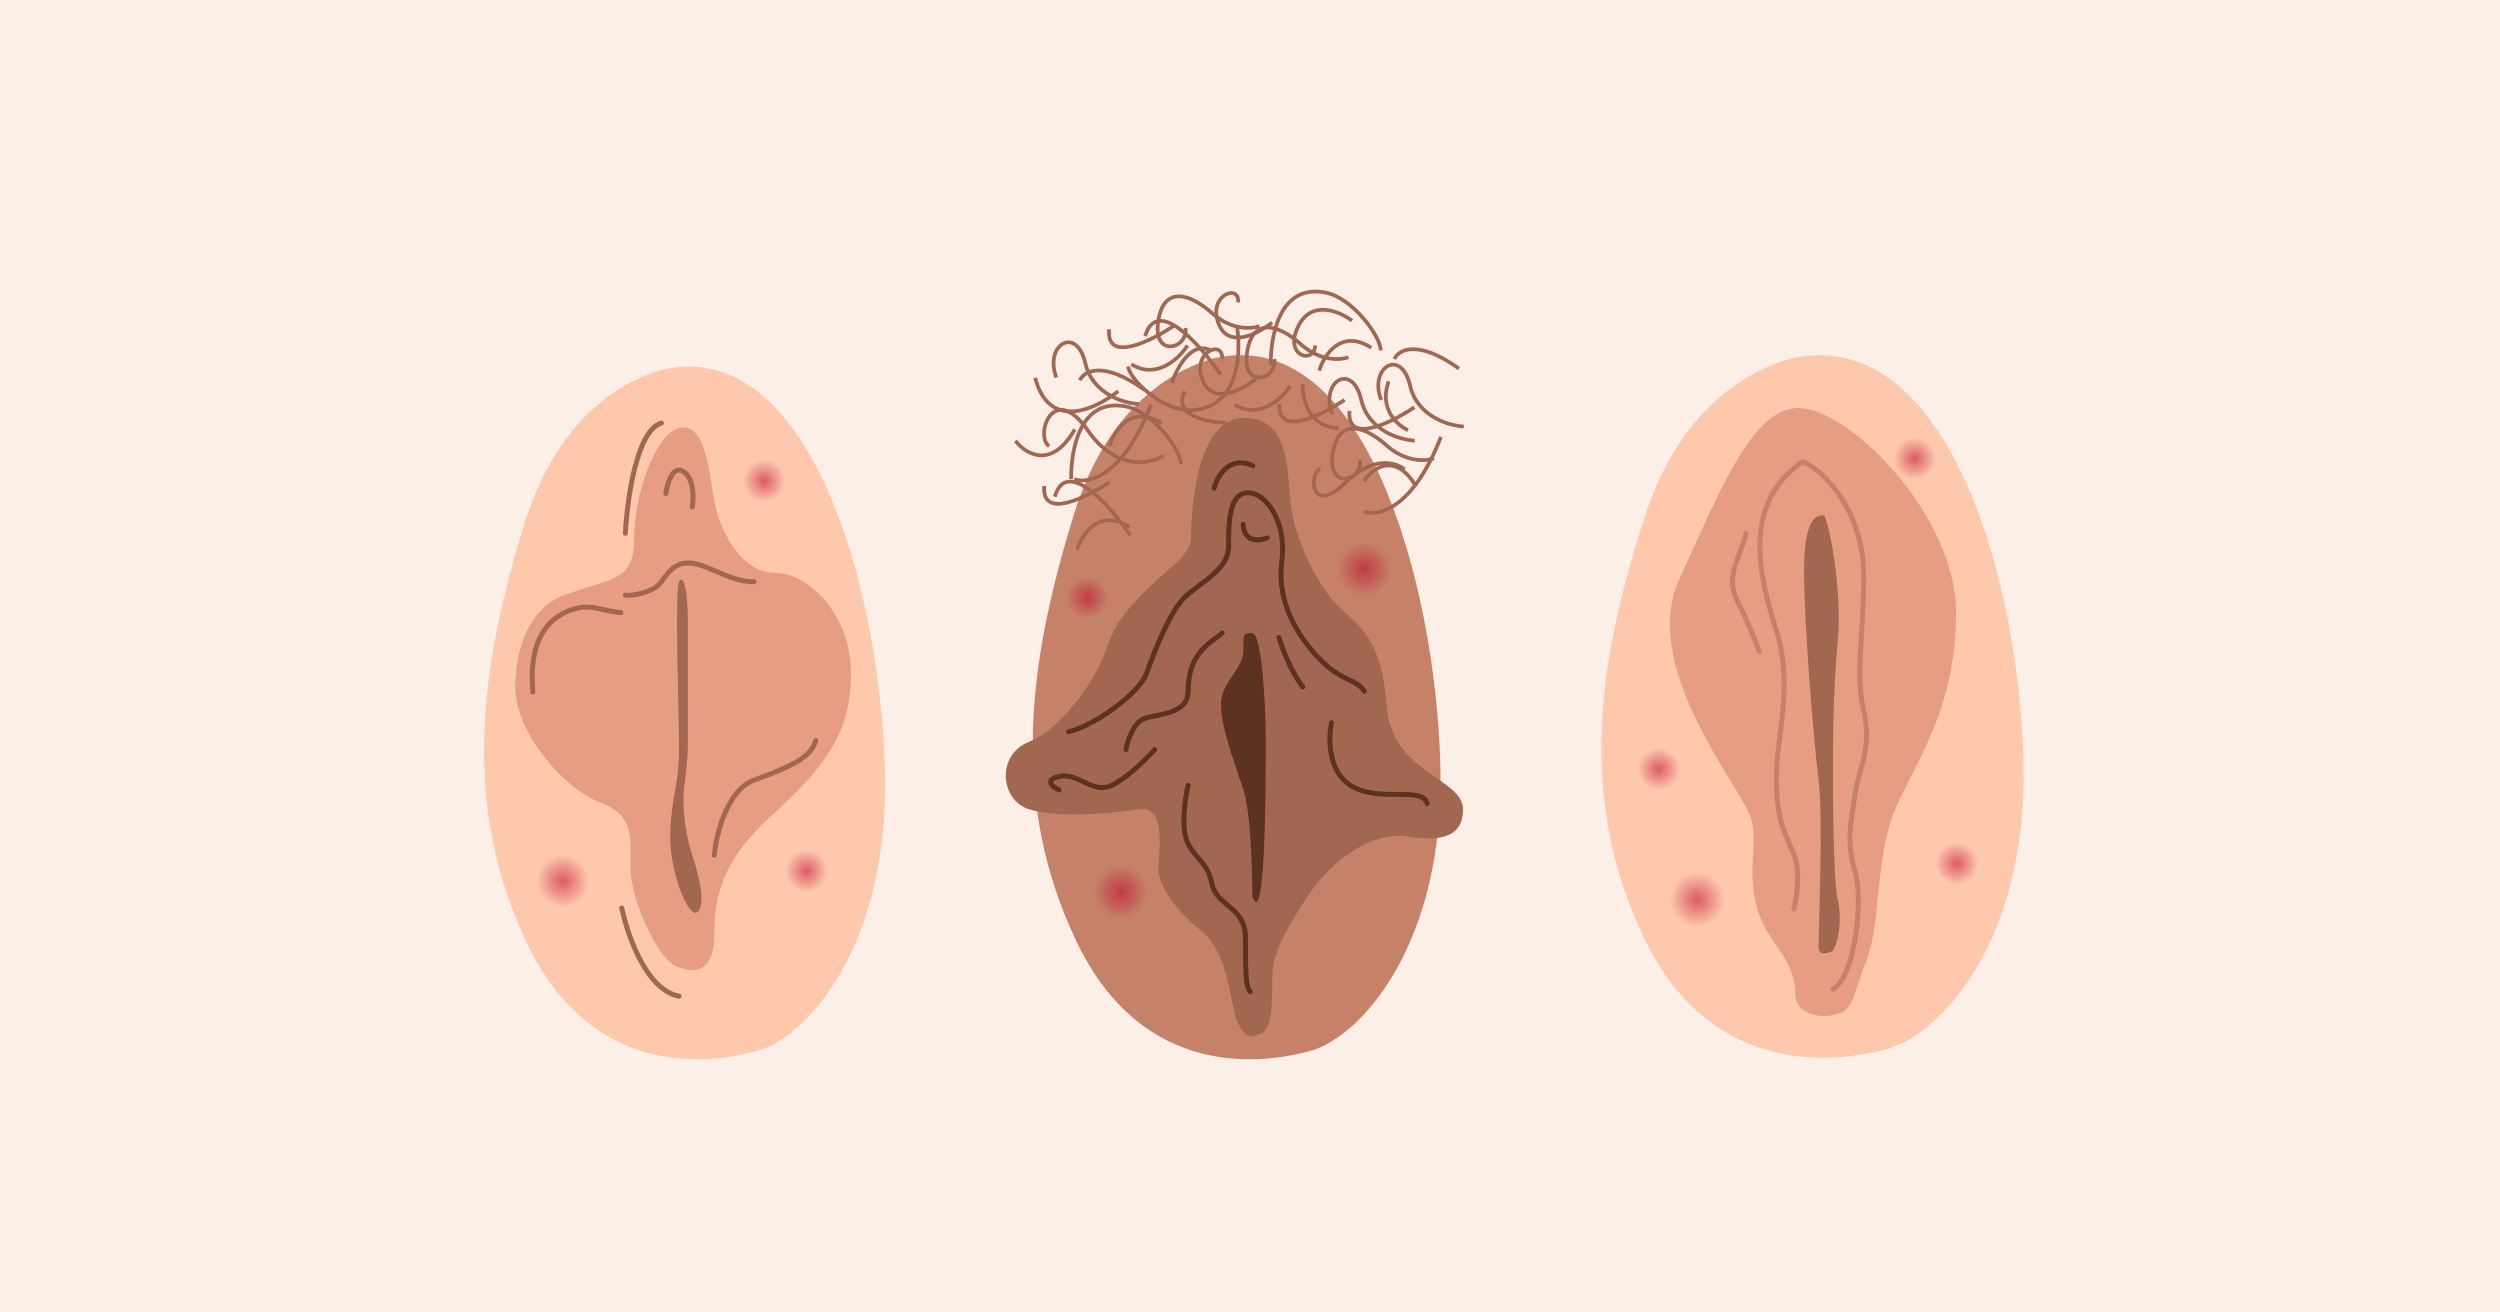 <?xml version="1.0"?>
<svg xmlns="http://www.w3.org/2000/svg" version="1.1" width="1006" height="528" viewBox="0 0 1006 528"><rect x="0" y="0" width="1006" height="528" fill="#333333" stroke="none"/><svg width="1006" height="755" viewBox="0 0 1006 755" fill="none" x="0" y="-114">
<rect width="1006" height="755" transform="matrix(-1 0 0 1 1006 0)" fill="#FCEFE7"/>
<path d="M210.991 324.922C225.265 278.663 253.993 266.34 266.458 262.798C326.105 248.983 354.152 351.48 356.117 423.644C358.082 495.807 323.848 531.461 305.15 536.774C286.453 542.086 238.286 548.869 211.926 493.252C185.566 437.634 193.148 382.745 210.991 324.922Z" fill="#FDC8AC"/>
<path d="M255.197 330.37C255.197 348.112 246.636 346.338 227.12 353.435C212.481 358.758 208.136 375.936 207.651 385.371C204.15 406.661 227.12 431.5 241.314 436.823C255.507 442.146 253.733 451.017 253.733 463.436C253.733 475.856 264.379 498.921 271.475 502.469C278.572 506.018 287.443 506.018 287.443 490.05C287.443 474.082 290.992 459.888 310.508 442.146C330.025 424.404 342.444 410.21 342.444 385.371C342.444 360.532 324.702 344.564 312.282 344.564C299.863 344.564 292.455 332.144 288.907 321.499C285.358 310.854 285.669 286.015 275.024 286.015C264.379 286.015 255.197 312.628 255.197 330.37Z" fill="#E79D81"/>
<path d="M278.567 458.108C275.728 449.591 275.019 440.365 275.019 436.817C274.718 431.494 276.793 422.623 276.793 413.752V364.074C276.793 351.654 275.019 344.558 273.244 348.106C271.47 351.654 273.244 401.333 273.244 415.526C273.244 429.72 269.696 436.817 269.696 451.011C269.696 465.204 276.793 482.947 280.341 481.172C283.89 479.398 282.115 468.753 278.567 458.108Z" fill="#A26750"/>
<path d="M287.44 458.108C288.031 451.011 292.053 432.205 303.408 427.946C317.601 422.624 326.473 419.075 328.247 411.978M251.645 353.429C254.01 354.021 263.31 352.365 266.149 348.107C269.698 342.784 273.246 339.236 280.343 341.01C287.44 342.784 294.537 348.107 303.408 348.107M267.923 312.622C268.515 308.483 270.762 300.913 275.02 303.751C279.278 306.59 279.16 314.397 278.569 317.945M249.87 360.526C242.774 359.935 238.286 357.212 232.128 358.752C210.838 364.075 214.386 388.914 214.386 392.462M251.645 328.59C252.34 314.988 256.214 287.074 266.149 284.235" stroke="#A26750" stroke-width="2" stroke-miterlimit="10" stroke-linecap="round" stroke-linejoin="round"/>
<path d="M250.183 479.402C251.957 487.681 259.054 512.047 273.248 514.886" stroke="#A26750" stroke-width="2" stroke-miterlimit="10" stroke-linecap="round" stroke-linejoin="round"/>
<circle cx="226.5" cy="468.5" r="10.5" fill="url(#paint0_radial_850_173)"/>
<path d="M316 307.5C316 312.194 312.194 316 307.5 316C302.806 316 299 312.194 299 307.5C299 302.806 302.806 299 307.5 299C312.194 299 316 302.806 316 307.5Z" fill="url(#paint1_radial_850_173)"/>
<circle cx="324.5" cy="464.5" r="8.5" fill="url(#paint2_radial_850_173)"/>
<path d="M432.043 321.339C446.555 274.308 475.763 261.78 488.436 258.179C549.078 244.134 577.594 348.341 579.591 421.708C581.588 495.075 546.783 531.325 527.774 536.726C508.764 542.127 459.794 549.023 432.994 492.478C406.194 435.932 413.903 380.127 432.043 321.339Z" fill="#C58269"/>
<circle cx="437.5" cy="354.5" r="8.5" fill="url(#paint3_radial_850_173)"/>
<circle cx="451" cy="473" r="11" fill="url(#paint4_radial_850_173)"/>
<circle cx="549" cy="343" r="11" fill="url(#paint5_radial_850_173)"/>
<path d="M498.517 526.552C501.587 532.345 504.914 531.38 506.193 530.173C511.95 530.173 511.95 517.501 511.95 508.449C511.95 499.398 513.868 493.967 525.382 475.864C536.895 457.761 554.166 448.709 565.679 450.52C577.193 452.33 588.706 452.33 588.706 439.658C588.706 426.986 559.922 425.175 558.003 398.021C556.085 370.866 546.49 365.435 538.814 358.194C531.139 350.953 521.544 332.85 519.625 318.367C517.706 303.885 519.625 282.161 500.436 282.161C481.247 282.161 479.328 320.178 479.328 329.229C479.328 338.281 471.878 340.091 458.22 354.574C451.351 361.857 448.625 365.435 444.788 376.297C440.95 387.159 427.517 407.072 414.085 412.503C400.653 417.934 402.572 436.037 414.085 439.658C425.599 443.278 446.707 441.468 458.22 439.658C469.733 437.847 466.122 457.761 466.122 463.192C466.122 468.623 469.96 477.674 483.392 488.536C495.138 498.034 494.679 519.311 498.517 526.552Z" fill="#A26750"/>
<path d="M500.32 431.661C503.207 440.289 503.928 464.017 503.928 474.803C509.34 489.183 509.34 428.066 509.34 411.888C509.34 395.71 507.536 368.746 503.928 368.746C500.32 368.746 500.32 368.746 500.32 375.936C500.32 383.127 491.301 388.519 491.301 397.507C491.301 406.495 496.713 420.876 500.32 431.661Z" fill="#5C3320"/>
<path d="M429.974 408.431C439.082 406.616 458.308 393.554 461.431 384.847C465.334 373.962 471.189 359.449 477.044 354.006C482.899 348.564 494.379 343.121 494.379 334.051C494.379 324.98 494.379 312.281 502.186 312.281C509.992 312.281 517.799 324.98 515.847 339.493C513.896 354.006 519.751 366.705 529.509 377.59C539.268 388.475 545.123 386.661 549.026 392.103M500.234 324.98C500.234 328.004 502.186 333.325 509.992 330.423M488.524 310.467C489.825 305.629 494.769 297.042 504.137 301.396" stroke="#5C3320" stroke-width="2" stroke-linecap="round" stroke-linejoin="round"/>
<path d="M426.156 431.88C423.591 430.677 420 427.911 426.156 426.468C433.85 424.664 439.621 433.684 447.316 430.076C453.472 427.19 461.423 419.253 464.629 415.645M453.087 415.645C453.728 412.038 456.165 404.462 460.782 403.019C466.553 401.215 478.094 401.215 478.094 392.196C478.094 375.961 487.939 372.354 491.787 368.746M514.644 370.55C515.926 374.759 519.646 384.62 524.262 390.392M535.804 404.822C534.522 410.835 534.265 424.304 543.499 430.076C555.041 437.291 572.354 430.076 574.277 437.291M478.094 430.076C476.812 435.487 475.017 447.753 478.094 453.526C481.942 460.741 485.789 460.741 487.713 469.76C489.636 478.779 501.178 478.779 501.178 491.406C501.178 504.032 501.178 511.248 503.102 513.052" stroke="#5C3320" stroke-width="2" stroke-linecap="round" stroke-linejoin="round"/>
<path d="M468.279 297.407C462.816 300.8 449.074 303.502 437.788 287.265C423.68 266.968 416.261 289.669 422.18 293.543" stroke="#A26750" stroke-width="1.5" stroke-miterlimit="10"/>
<path d="M431.028 306.751C430.912 294.634 434.687 273.89 453.135 277.587C464.171 279.799 475.376 295.482 475.26 300.834" stroke="#A26750" stroke-width="1.5" stroke-miterlimit="10"/>
<path d="M408.618 291.398C412.664 296.697 423.095 303.168 432.502 286.778" stroke="#A26750" stroke-width="1.5" stroke-miterlimit="10"/>
<path d="M432.298 306.86C437.958 308.882 452.043 305.711 463.2 276.772" stroke="#A26750" stroke-width="1.5" stroke-miterlimit="10"/>
<path d="M449.926 271.404C441.157 278.596 422.189 287.614 416.56 266.061" stroke="#A26750" stroke-width="1.5" stroke-miterlimit="10"/>
<path d="M446.441 293.588C448.342 287.25 455.215 276.534 467.423 284.355" stroke="#A26750" stroke-width="1.5" stroke-miterlimit="10"/>
<path d="M433.435 335.322C435.337 328.984 442.21 318.268 454.417 326.09" stroke="#A26750" stroke-width="1.5" stroke-miterlimit="10"/>
<path d="M458.333 276.616C452.331 276.3 439.624 272.598 436.752 260.197C433.163 244.696 420.056 252.819 425.083 265.921" stroke="#A26750" stroke-width="1.5" stroke-miterlimit="10"/>
<path d="M477.837 253.015C474.562 258.191 465.482 266.933 455.275 260.587" stroke="#A26750" stroke-width="1.5" stroke-miterlimit="10"/>
<path d="M434.545 267.015C436.241 263.322 443.818 258.926 460.554 270.883" stroke="#A26750" stroke-width="1.5" stroke-miterlimit="10"/>
<path d="M544.046 243.058C539.226 239.398 528.203 234.602 522.747 244.669C515.926 257.253 528.867 260.916 529.231 252.998" stroke="#A26750" stroke-width="1.5" stroke-miterlimit="10"/>
<path d="M566.592 287.138C562.316 285.179 554.758 278.505 558.794 267.435" stroke="#A26750" stroke-width="1.5" stroke-miterlimit="10"/>
<path d="M577.042 298.426C573.936 299.604 565.781 300.2 557.988 293.263C548.247 284.592 538.131 282.565 536.203 296.96C534.274 311.355 548.444 307.476 547.238 299.172" stroke="#A26750" stroke-width="1.5" stroke-miterlimit="10"/>
<path d="M454.8 329.402C446.667 317.479 429.21 297.667 424.425 313.909" stroke="#A26750" stroke-width="1.5" stroke-miterlimit="10"/>
<path d="M446.339 308.053C437.115 314.267 418.992 323.266 420.213 309.536" stroke="#A26750" stroke-width="1.5" stroke-miterlimit="10"/>
<path d="M565.163 302.881C561.823 300.079 552.396 297.215 541.426 308.18C527.708 321.884 526.342 305.018 531.281 302.616" stroke="#A26750" stroke-width="1.5" stroke-miterlimit="10"/>
<path d="M548.891 307.532C552.357 302.366 561.403 295.603 569.807 309.707" stroke="#A26750" stroke-width="1.5" stroke-miterlimit="10"/>
<path d="M471.52 268.011C473.643 261.906 479.759 250.769 487.303 255.129" stroke="#A26750" stroke-width="1.5" stroke-miterlimit="10"/>
<path d="M506.839 245.223C503.733 246.402 495.578 246.998 487.785 240.061C478.044 231.39 467.928 229.362 466 243.757C464.071 258.152 478.241 254.273 477.035 245.969" stroke="#A26750" stroke-width="1.5" stroke-miterlimit="10"/>
<path d="M491.182 264.742C483.049 252.819 465.592 233.007 460.807 249.248" stroke="#A26750" stroke-width="1.5" stroke-miterlimit="10"/>
<path d="M472.429 245.054C463.206 251.268 445.083 260.267 446.304 246.537" stroke="#A26750" stroke-width="1.5" stroke-miterlimit="10"/>
<path d="M569.161 277.874C559.938 284.088 541.815 293.088 543.036 279.357" stroke="#A26750" stroke-width="1.5" stroke-miterlimit="10"/>
<path d="M511.358 260.915C511.242 248.798 515.017 228.054 533.465 231.751C544.5 233.963 555.706 249.647 555.59 254.998" stroke="#A26750" stroke-width="1.5" stroke-miterlimit="10"/>
<path d="M497.882 246.007C499.444 257.689 498.078 278.539 479.035 279.049C467.649 279.348 454.48 266.684 453.974 261.476" stroke="#A26750" stroke-width="1.5" stroke-miterlimit="10"/>
<path d="M548.907 319.917C554.567 321.939 568.652 318.768 579.809 289.829" stroke="#A26750" stroke-width="1.5" stroke-miterlimit="10"/>
<path d="M530.854 263.172C532.755 256.834 539.629 246.118 551.836 253.939" stroke="#A26750" stroke-width="1.5" stroke-miterlimit="10"/>
<path d="M589.01 285.623C583.008 285.307 570.301 281.605 567.429 269.204C563.84 253.704 550.733 261.827 555.76 274.928" stroke="#A26750" stroke-width="1.5" stroke-miterlimit="10"/>
<path d="M519.242 269.183C515.966 274.359 506.887 283.101 496.679 276.755" stroke="#A26750" stroke-width="1.5" stroke-miterlimit="10"/>
<path d="M561.097 258.457C562.794 254.764 570.371 250.368 587.106 262.325" stroke="#A26750" stroke-width="1.5" stroke-miterlimit="10"/>
<path d="M493.305 284.149C485.689 283.967 471.71 281.165 476.725 271.417" stroke="#A26750" stroke-width="1.5" stroke-miterlimit="10"/>
<path d="M505.447 266.457C500.126 270.766 488.408 277.018 484.179 267.57C478.893 255.76 492.402 250.405 491.768 258.341" stroke="#A26750" stroke-width="1.5" stroke-miterlimit="10"/>
<path d="M524.169 268.586C523.965 274.377 526.609 286.007 538.795 286.299" stroke="#A26750" stroke-width="1.5" stroke-miterlimit="10"/>
<path d="M542.584 257.754C539.478 258.932 531.323 259.529 523.53 252.592C513.789 243.921 503.673 241.893 501.745 256.288C499.816 270.683 513.986 266.804 512.781 258.5" stroke="#A26750" stroke-width="1.5" stroke-miterlimit="10"/>
<path d="M541.043 274.928C531.82 281.143 513.697 290.142 514.918 276.411" stroke="#A26750" stroke-width="1.5" stroke-miterlimit="10"/>
<path d="M569.342 291.334C563.34 291.018 550.633 287.316 547.761 274.915C544.172 259.414 531.065 267.538 536.092 280.639" stroke="#A26750" stroke-width="1.5" stroke-miterlimit="10"/>
<path d="M511.903 243.779C506.582 248.088 494.864 254.34 490.635 244.892C485.349 233.083 498.858 227.727 498.224 235.663" stroke="#A26750" stroke-width="1.5" stroke-miterlimit="10"/>
<path d="M661.984 321.595C677.277 274.602 707.6 261.952 720.747 258.293C783.638 243.965 812.596 347.773 814.257 420.953C815.919 494.133 779.666 530.477 759.946 535.964C740.226 541.452 689.465 548.587 662.019 492.318C634.574 436.048 642.868 380.337 661.984 321.595Z" fill="#FDC8AC"/>
<circle cx="683" cy="476" r="11" fill="url(#paint6_radial_850_173)"/>
<path d="M722.427 513.705C722.427 523.124 734.5 523.797 738.693 522.115C745.88 521.164 745.786 513.705 751.176 500.249C756.567 486.794 754.77 459.882 761.957 441.38C769.144 422.878 787.112 401.012 787.112 360.645C787.112 320.277 742.286 276.546 722.427 278.228C704.553 279.741 691.882 311.867 675.71 347.189C659.539 382.511 700.96 431.288 704.553 443.062C708.147 454.836 700.96 468.292 709.944 486.794C713.098 493.29 722.427 501.931 722.427 513.705Z" fill="#E79D81"/>
<path d="M721.84 479.78C723.011 475.251 724.651 464.496 721.84 457.703C718.326 449.212 714.812 444.118 714.812 427.136C714.812 410.154 721.84 389.775 714.812 367.698C707.784 345.622 700.756 316.752 725.354 299.77C734.138 303.167 749.951 320.149 749.951 345.622C749.951 371.095 746.437 384.681 749.951 399.964C753.465 415.248 748.194 422.041 746.437 433.928C744.68 445.816 742.923 452.609 746.437 464.496C749.951 476.384 746.437 506.951 737.652 512.046M707.876 376.189C706.705 372.793 703.308 363.962 699.091 355.811C693.82 345.622 700.848 337.131 702.605 328.64" stroke="#C58269" stroke-width="2" stroke-miterlimit="10" stroke-linecap="round" stroke-linejoin="round"/>
<path d="M731.769 494.873C731.769 498.916 735.651 497.681 737.592 496.558C739.533 493.188 741.474 484.765 739.533 476.342C737.592 467.919 737.592 430.858 737.592 422.435C737.592 414.012 737.592 392.113 739.533 371.898C741.474 351.682 735.651 321.36 733.71 321.36C731.769 321.36 725.946 321.36 725.946 343.259C725.946 365.159 729.828 412.328 731.769 427.489C733.71 442.651 731.769 489.819 731.769 494.873Z" fill="#A26750"/>
<circle cx="667.5" cy="423.5" r="8.5" fill="url(#paint7_radial_850_173)"/>
<circle cx="787.5" cy="461.5" r="8.5" fill="url(#paint8_radial_850_173)"/>
<circle cx="770.5" cy="298.5" r="8.5" fill="url(#paint9_radial_850_173)"/>
<defs>
<radialGradient id="paint0_radial_850_173" cx="0" cy="0" r="1" gradientUnits="userSpaceOnUse" gradientTransform="translate(226.5 468.5) rotate(90) scale(10.5)">
<stop stop-color="#C00029" stop-opacity="0.55"/>
<stop offset="1" stop-color="#C00029" stop-opacity="0"/>
</radialGradient>
<radialGradient id="paint1_radial_850_173" cx="0" cy="0" r="1" gradientUnits="userSpaceOnUse" gradientTransform="translate(307.5 307.5) rotate(90) scale(8.5)">
<stop stop-color="#C00029" stop-opacity="0.55"/>
<stop offset="1" stop-color="#C00029" stop-opacity="0"/>
</radialGradient>
<radialGradient id="paint2_radial_850_173" cx="0" cy="0" r="1" gradientUnits="userSpaceOnUse" gradientTransform="translate(324.5 464.5) rotate(90) scale(8.5)">
<stop stop-color="#C00029" stop-opacity="0.55"/>
<stop offset="1" stop-color="#C00029" stop-opacity="0"/>
</radialGradient>
<radialGradient id="paint3_radial_850_173" cx="0" cy="0" r="1" gradientUnits="userSpaceOnUse" gradientTransform="translate(437.5 354.5) rotate(90) scale(8.5)">
<stop stop-color="#C00029" stop-opacity="0.55"/>
<stop offset="1" stop-color="#C00029" stop-opacity="0"/>
</radialGradient>
<radialGradient id="paint4_radial_850_173" cx="0" cy="0" r="1" gradientUnits="userSpaceOnUse" gradientTransform="translate(451 473) rotate(90) scale(11)">
<stop stop-color="#C00029" stop-opacity="0.55"/>
<stop offset="1" stop-color="#C00029" stop-opacity="0"/>
</radialGradient>
<radialGradient id="paint5_radial_850_173" cx="0" cy="0" r="1" gradientUnits="userSpaceOnUse" gradientTransform="translate(549 343) rotate(90) scale(11)">
<stop stop-color="#C00029" stop-opacity="0.55"/>
<stop offset="1" stop-color="#C00029" stop-opacity="0"/>
</radialGradient>
<radialGradient id="paint6_radial_850_173" cx="0" cy="0" r="1" gradientUnits="userSpaceOnUse" gradientTransform="translate(683 476) rotate(90) scale(11)">
<stop stop-color="#C00029" stop-opacity="0.55"/>
<stop offset="1" stop-color="#C00029" stop-opacity="0"/>
</radialGradient>
<radialGradient id="paint7_radial_850_173" cx="0" cy="0" r="1" gradientUnits="userSpaceOnUse" gradientTransform="translate(667.5 423.5) rotate(90) scale(8.5)">
<stop stop-color="#C00029" stop-opacity="0.55"/>
<stop offset="1" stop-color="#C00029" stop-opacity="0"/>
</radialGradient>
<radialGradient id="paint8_radial_850_173" cx="0" cy="0" r="1" gradientUnits="userSpaceOnUse" gradientTransform="translate(787.5 461.5) rotate(90) scale(8.5)">
<stop stop-color="#C00029" stop-opacity="0.55"/>
<stop offset="1" stop-color="#C00029" stop-opacity="0"/>
</radialGradient>
<radialGradient id="paint9_radial_850_173" cx="0" cy="0" r="1" gradientUnits="userSpaceOnUse" gradientTransform="translate(770.5 298.5) rotate(90) scale(8.5)">
<stop stop-color="#C00029" stop-opacity="0.55"/>
<stop offset="1" stop-color="#C00029" stop-opacity="0"/>
</radialGradient>
</defs>
</svg></svg>
